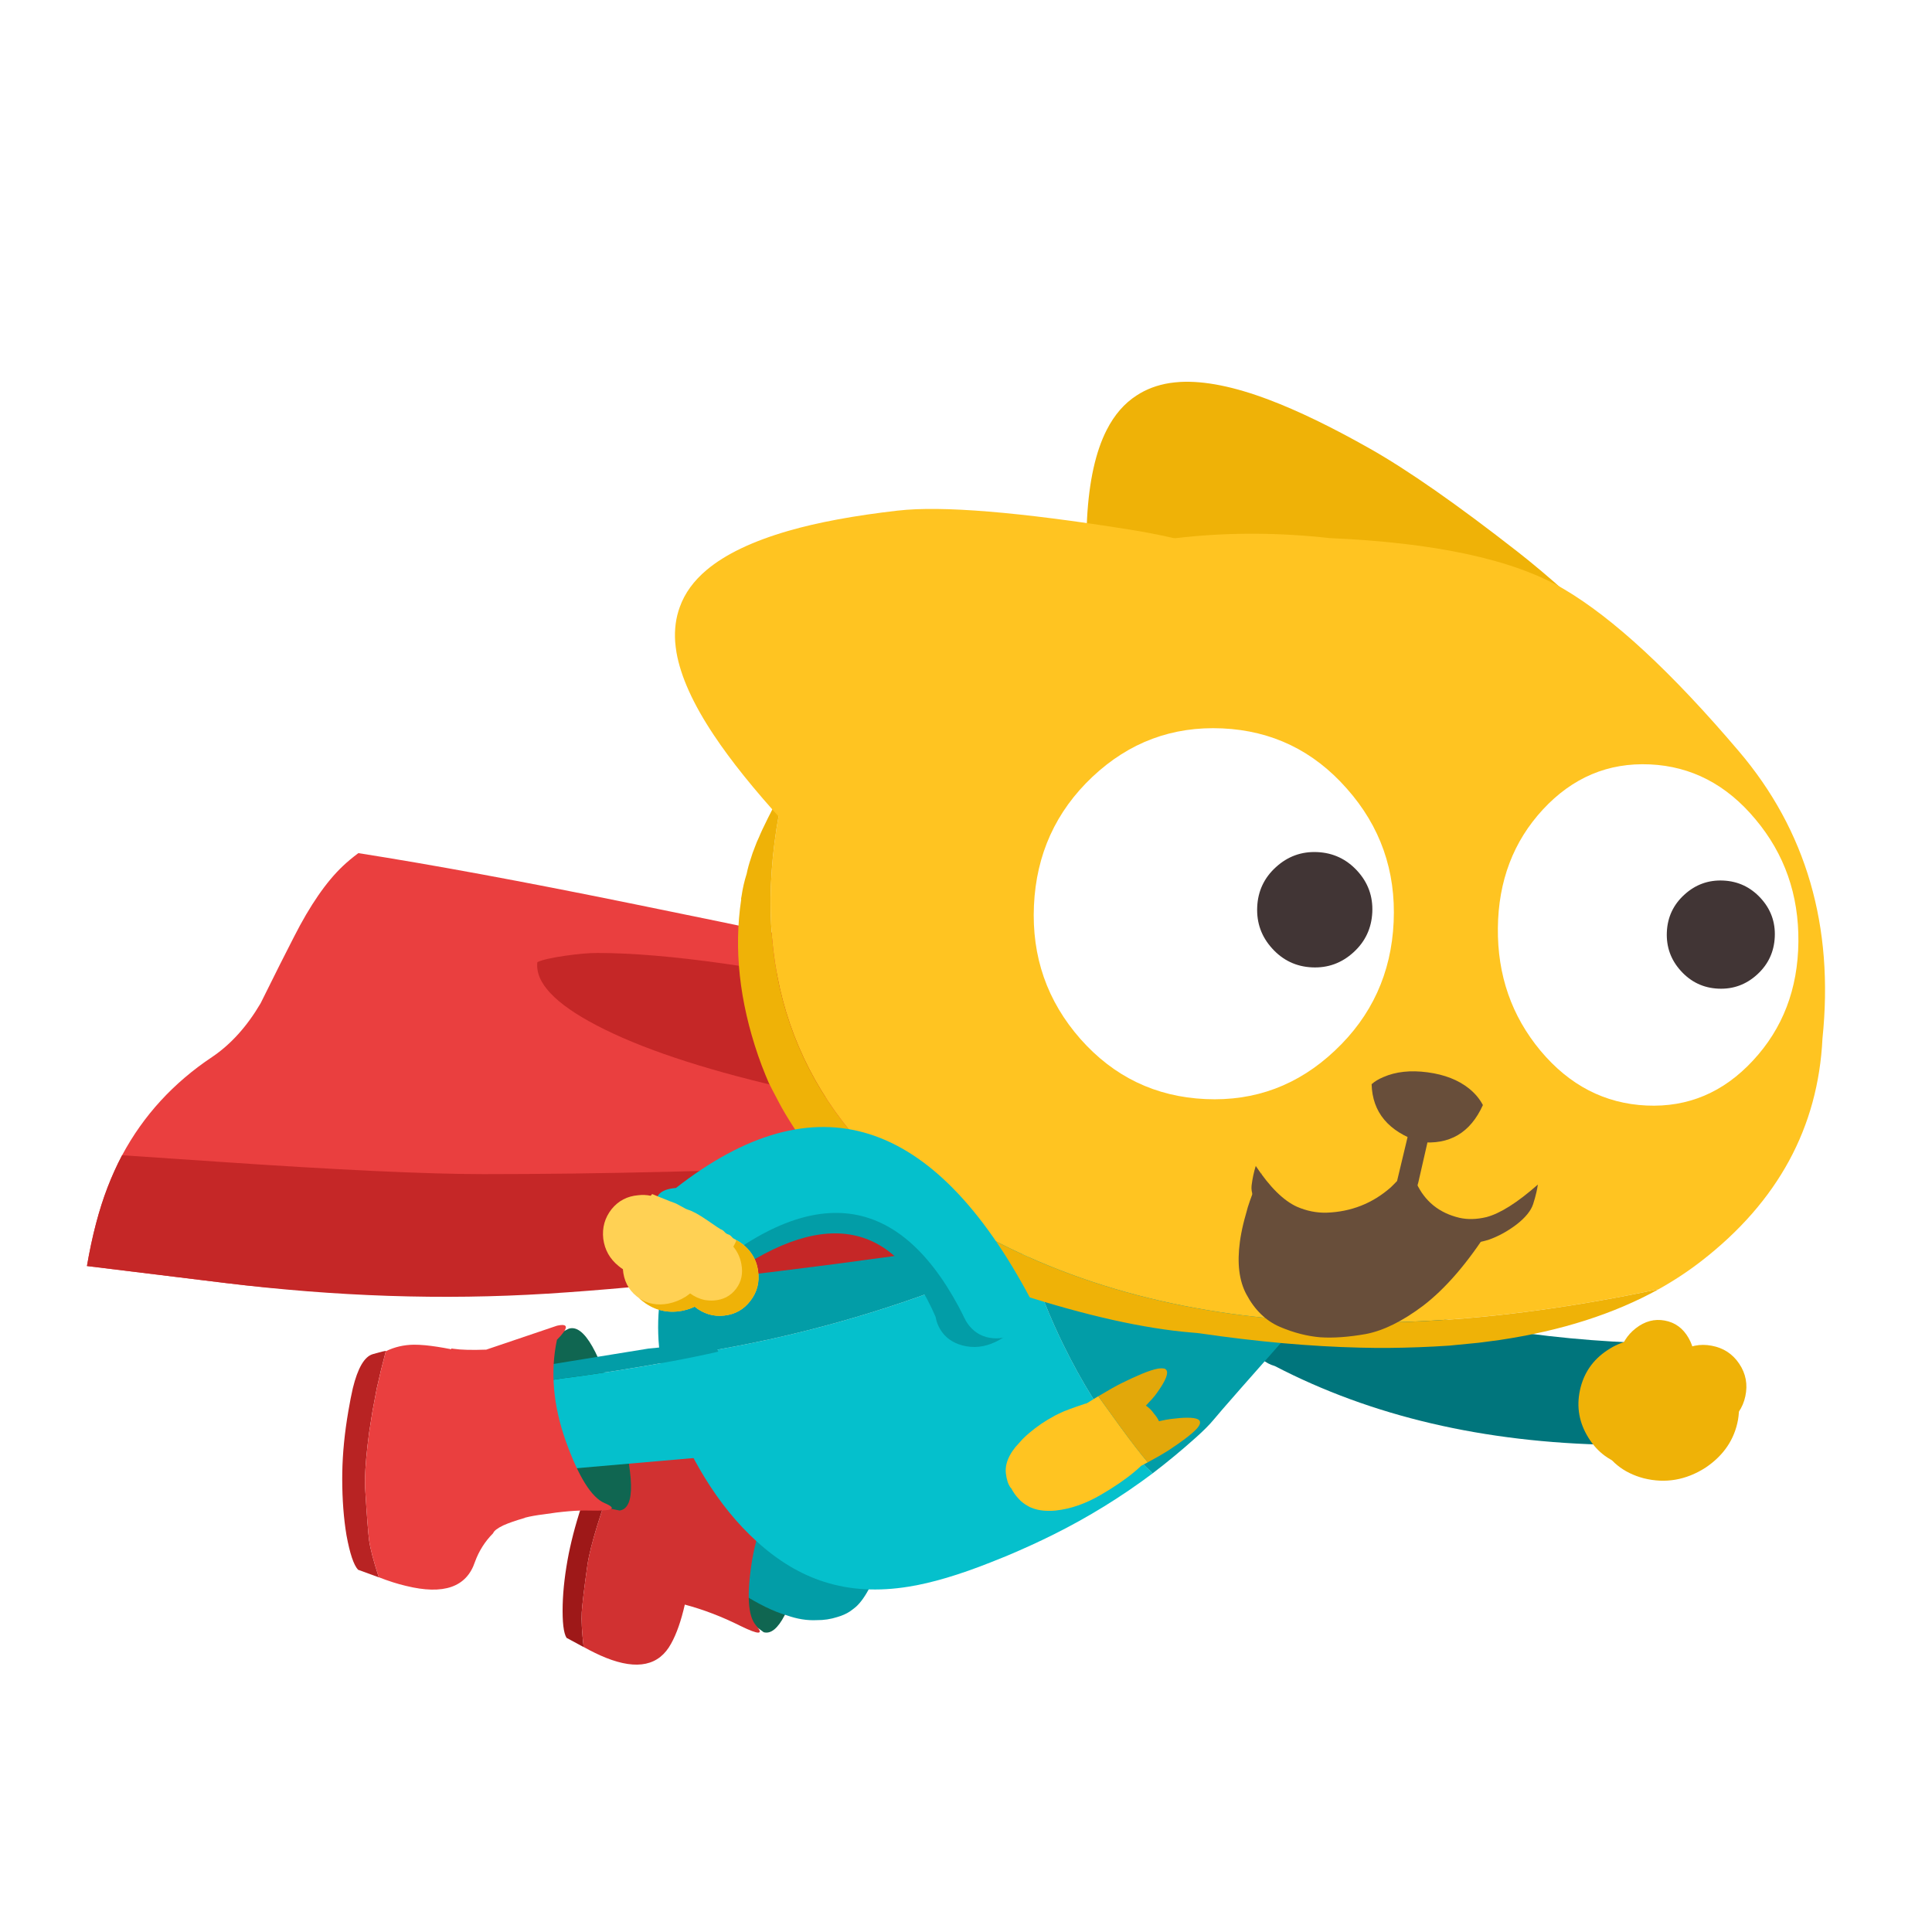 <svg fill="none" height="200" viewBox="0 0 200 200" width="200" xmlns="http://www.w3.org/2000/svg"><path d="m0 0h200v200h-200z" fill="#fff"/><path d="m83.14 151.73-5.47.243-3.059 13.705 4.446 3.288c1.459.411 2.879-2.306 4.262-8.151 1.402-5.884 1.343-8.912-.178-9.085z" fill="#106651"/><path d="m90.101 164.204c.729-1.461 1.18-2.858 1.352-4.189.144-.826.44-2.355.887-4.587.083-.49.183-1.006.301-1.547l-7.669-2.888c-.245.899-.348 1.519-.311 1.861.024.872-.013 1.581-.112 2.128-.092.779-.185 1.362-.28 1.749-.102.374-.343.797-.722 1.267s-.682.77-.908.899c-.214.123-.458.167-.73.134-.277-.016-.583-.038-.916-.069-.316-.056-1.599-.586-3.847-1.591l-.308 2.074c-.111.443-.238.966-.383 1.571-.082.299-.187.779-.316 1.437-.041.261-.085.571-.133.93-.082.41-.09.7-.025.868.054.206.297.423.727.651 1.796 1.153 3.375 1.925 4.735 2.315 1.072.383 2.107.549 3.105.499.731.008 1.444-.1 2.138-.323.502-.146.93-.336 1.286-.571.236-.167.446-.326.627-.478.503-.446 1.004-1.16 1.502-2.14z" fill="#029da7"/><path d="m58.651 169.55 1.751.947.016.003c-.18-1.576-.245-2.768-.196-3.577.047-.798.24-2.412.578-4.842.043-.305.101-.63.174-.973.254-1.191.669-2.662 1.244-4.414.217-.649.454-1.311.71-1.985.259-.686.53-1.38.814-2.082.46-1.102.961-2.241 1.503-3.415.115-.066-.299-.019-1.242.138-.818.15-1.637 1.148-2.457 2.992-.12.3-.249.615-.387.944-.149.384-.298.767-.447 1.15-.734 2.02-1.301 3.942-1.701 5.764-.046.215-.09.424-.134.628-.378 1.928-.588 3.701-.63 5.319-.042 1.776.092 2.91.402 3.403z" fill="#9e1818"/><path d="m60.415 170.495c.822.456 1.59.828 2.303 1.116 3.266 1.305 5.518.817 6.756-1.465.564-1.013 1.036-2.359 1.417-4.039 1.932.515 3.855 1.252 5.77 2.212 1.92.939 2.451.918 1.595-.062-.837-.965-.971-3.204-.402-6.718.578-3.5 1.983-6.644 4.215-9.431.868-.285.802-.445-.2-.481-5.282-.581-8.684-1.147-10.204-1.697-1.55-.568-2.79-.906-3.72-1.016-.932-.098-1.834 0-2.704.296-.542 1.175-1.043 2.313-1.502 3.415-.284.702-.556 1.396-.814 2.081-.256.675-.492 1.336-.709 1.986-.575 1.75-.99 3.221-1.244 4.412-.073.344-.131.668-.174.973-.339 2.43-.531 4.043-.578 4.841-.049.809.016 2.001.196 3.577z" fill="#d13131"/><path d="m166.841 149.569c3.154-3.376 3.915-6.904 2.283-10.583-11.833-.494-22.968-2.608-33.403-6.341-.452-.344-.959-.57-1.522-.68-1.11-.22-2.166.055-3.167.824-.987.755-1.618 1.77-1.892 3.047-.275 1.276-.124 2.464.452 3.562.576 1.057 1.371 1.729 2.386 2.018 10.01 5.202 21.631 7.92 34.863 8.153z" fill="#00757c"/><g fill="#efb207"><path d="m174.839 139.48c-.057-.028-.115-.048-.174-.061-.119-.026-.239-.048-.36-.066-1.747-.316-3.44-.047-5.081.806-1.728.865-2.953 2.139-3.674 3.822-.204.439-.346.884-.427 1.333-.298 1.346-.13 2.684.502 4.013.891 1.907 2.404 3.142 4.542 3.706 2.241.555 4.368.189 6.382-1.097 1.876-1.262 3-2.916 3.371-4.963.318-1.911-.1-3.606-1.253-5.087-1.003-1.238-2.279-2.04-3.828-2.406z"/><path d="m166.386 139.779c-1.508.998-2.451 2.376-2.83 4.133-.375 1.743-.082 3.384.879 4.924.954 1.539 2.295 2.511 4.023 2.916 1.764.413 3.427.126 4.987-.861 1.55-1.013 2.519-2.416 2.905-4.211.395-1.831.093-3.522-.906-5.07-1.02-1.522-2.418-2.463-4.194-2.824-1.74-.346-3.362-.015-4.864.993z"/><path d="m172.331 136.703c-1.056-.197-2.052.067-2.987.792-.915.706-1.504 1.665-1.765 2.879-.26 1.206-.116 2.309.432 3.308.559 1.025 1.363 1.651 2.412 1.878 1.068.215 2.075-.031 3.022-.737.95-.722 1.558-1.701 1.824-2.937.268-1.244.113-2.368-.465-3.374-.577-1.013-1.401-1.616-2.473-1.809z"/><path d="m180.677 144.539c.263-1.221.053-2.341-.631-3.362s-1.636-1.644-2.857-1.869c-1.205-.229-2.322 0-3.35.69-1.018.675-1.656 1.609-1.912 2.8-.255 1.184-.055 2.28.601 3.286.658 1.031 1.586 1.676 2.784 1.935 1.215.255 2.347.044 3.397-.633 1.051-.684 1.707-1.633 1.968-2.847z"/></g><path d="m106.629 130.753c-.12-.351-.237-.708-.352-1.071-8.377 3.88-17.103 6.836-26.18 8.869-3.344.744-6.773 1.368-10.289 1.871-.474.07-.957.139-1.447.208.123.926.298 1.855.526 2.788.22.893.486 1.788.798 2.686.803 2.332 1.89 4.614 3.262 6.848 1.588 2.594 3.386 4.801 5.394 6.621 2.208 2.01 4.537 3.404 6.988 4.18 2.647.85 5.566 1.014 8.758.494 2.399-.386 5.227-1.226 8.483-2.52.547-.213 1.082-.427 1.607-.644 1.729-.727 3.352-1.468 4.867-2.223 3.619-1.801 7.045-3.915 10.279-6.341-.887-.813-1.831-1.835-2.834-3.065-2.352-2.896-4.503-6.341-6.453-10.335-1.246-2.552-2.383-5.341-3.41-8.366z" fill="#05c0cc"/><path d="m144.798 116.783c.093-.671.151-1.301.174-1.889l-35.838-.271-3.379.102c-.997-.131-2.064-.16-3.2-.088-.427.005-.867.038-1.319.1-1.279.139-3.16.508-5.644 1.106l-7.568 1.82c-1.674.402-3.164.796-4.472 1.179-1.66.486-3.028.951-4.104 1.398-3.038 1.275-5.432 2.919-7.184 4.934-.883 1.033-1.625 2.185-2.224 3.456-.428.866-.782 1.796-1.062 2.788-.224.735-.401 1.48-.528 2.234-.142.803-.237 1.618-.284 2.446-.05.868-.048 1.75.005 2.646.037.627.1 1.257.188 1.888.49-.069.973-.138 1.447-.208 3.515-.503 6.944-1.127 10.288-1.871 9.076-2.032 17.802-4.989 26.178-8.868.115.363.232.72.352 1.071 1.027 3.024 2.164 5.813 3.41 8.365 1.95 3.994 4.101 7.439 6.453 10.335 1.003 1.23 1.947 2.251 2.833 3.064 1.539-1.174 3.033-2.411 4.483-3.712.789-.704 1.402-1.321 1.841-1.851.616-.759 3.728-4.304 9.337-10.637 5.611-6.326 8.884-12.838 9.818-19.537z" fill="#029da7"/><path d="m58.873 137.547-5.199 2.675 4.375 14.883 6.097 1.265c1.642-.244 1.568-3.557-.222-9.939-1.792-6.43-3.475-9.392-5.05-8.884z" fill="#106651"/><path d="m74.905 141.319c-.152-.543-.333-1.009-.545-1.396-2.791.647-6.326 1.307-10.604 1.982-.935.135-1.906.278-2.912.43-.407.059-.823.117-1.248.173-.456.06-.912.12-1.368.18-.296.052-.597.097-.9.137-1.277.168-2.514.334-3.711.498-1.801.225-3.51.428-5.125.61l5.756 8.528 22.207-1.93.414-.38c-1.24-5.687-1.895-8.631-1.964-8.832z" fill="#05c0cc"/><path d="m74.359 139.923c-.077-.213-.17-.424-.278-.632-.112-.239-2.417-.137-6.917.307l-19.467 3.157.794 1.177c1.615-.182 3.323-.385 5.124-.61 1.197-.164 2.434-.329 3.711-.498.304-.04.604-.085.9-.137.456-.06.912-.12 1.368-.18.426-.056.842-.114 1.248-.173 1.007-.152 1.978-.295 2.912-.43 4.278-.675 7.812-1.335 10.604-1.981z" fill="#029da7"/><path d="m39.94 139.875c.113-.086-.342.018-1.363.311-.856.258-1.54 1.432-2.053 3.524-.063.334-.138.688-.226 1.064-.082.436-.16.865-.234 1.287-.389 2.25-.599 4.381-.631 6.395-.004.234-.006.456-.006.665.003 2.129.151 4.067.442 5.814.349 1.894.748 3.082 1.197 3.564l2.13.78.018-.004c-.541-1.656-.875-2.92-1.001-3.791-.107-.851-.241-2.601-.403-5.25-.024-.327-.033-.688-.026-1.083.026-1.286.169-2.911.43-4.874.108-.725.224-1.464.349-2.217.141-.781.288-1.564.441-2.347.271-1.228.582-2.507.935-3.838z" fill="#b82323"/><path d="m61.04 156.374c2.404.062 2.919-.196 1.544-.775-1.347-.572-2.685-2.709-4.012-6.411-1.312-3.694-1.618-7.191-.917-10.492 1.232-1.251 1.23-1.737-.007-1.456l-7.311 2.474c-1.491.054-2.617.025-3.377-.087-.088-.011-.174-.023-.257-.037l.026.087c-1.035-.204-1.935-.343-2.701-.417-.443-.041-.84-.06-1.191-.058-1.043.015-2.009.241-2.898.678-.353 1.331-.664 2.61-.935 3.837-.153.784-.3 1.566-.441 2.347-.125.753-.241 1.492-.349 2.216-.261 1.964-.405 3.588-.43 4.874-.006.395.003.756.026 1.083.161 2.648.296 4.398.403 5.249.126.871.46 2.135 1.001 3.79 1.017.397 1.952.695 2.808.893 3.889.961 6.269.136 7.141-2.475.412-1.135 1.039-2.125 1.88-2.97.096-.254.448-.527 1.058-.818.535-.242 1.277-.5 2.226-.773l-.005-.017c.551-.145 1.227-.266 2.029-.362l-.236.032c2.048-.319 3.691-.456 4.929-.412z" fill="#ea3f3f"/><path d="m122.186 39.538c-.385.025-.756.063-1.111.116-1.279.204-2.412.629-3.401 1.276-1.278.819-2.316 2.015-3.115 3.588-1.143 2.248-1.818 5.299-2.027 9.152-.172 3.172-.068 6.746.312 10.721.484 4.956 1.447 10.891 2.889 17.803.794 3.765 1.768 7.993 2.924 12.685l58.87-12.968 4.181-.561c-10.1-11.227-18.292-19.297-24.577-24.21-6.284-4.913-11.402-8.485-15.353-10.717-3.95-2.232-7.423-3.912-10.418-5.042-3.6-1.361-6.658-1.976-9.174-1.844z" fill="#efb207"/><path d="m93.927 129.185v-29.546c-5.985-1.425-15.591-3.477-28.816-6.156-11.033-2.245-20.371-3.968-28.014-5.168-.602.449-1.137.895-1.604 1.338-1.714 1.62-3.401 4.063-5.06 7.33-.823 1.592-1.975 3.885-3.455 6.877-1.412 2.402-3.085 4.255-5.019 5.559-4.013 2.675-7.119 6.065-9.317 10.171-.558 1.059-1.058 2.164-1.502 3.315-.889 2.306-1.602 5.024-2.139 8.154 2.908.352 7.666.935 14.274 1.75 11.463 1.414 22.509 1.215 33.136-.597 9.311-1.588 21.816-2.596 37.517-3.027z" fill="#ea3f3f"/><path d="m93.927 121.032c-1.198-.143-2.384-.294-3.558-.453-14.919.645-28.35.967-40.293.967-5.841 0-15.077-.432-27.706-1.297-3.735-.259-6.978-.479-9.729-.659-.558 1.059-1.058 2.164-1.502 3.315-.889 2.306-1.602 5.024-2.139 8.154 2.907.351 7.665.935 14.274 1.75 11.463 1.414 22.583 1.785 33.362 1.112 10.794-.674 24.746-2.253 41.856-4.736zm0-17.79c-.306-.058-.615-.12-.926-.185-13.671-2.938-24.058-4.406-31.161-4.406-.891 0-2.002.096-3.332.288-1.426.206-2.386.425-2.88.659-.247 2.1 1.796 4.282 6.129 6.547 4.457 2.334 10.771 4.455 18.943 6.363 4.195.979 8.603 1.851 13.226 2.614z" fill="#c52727"/><path d="m83.253 121.945c-.058-.071-.122-.145-.193-.223-.135-.162-.274-.321-.416-.477.2.233.403.466.609.7zm25.238-63.228c-1.488.502-2.918 1.051-4.288 1.647-6.878 2.931-12.486 6.884-16.825 11.859-.235.247-.457.502-.666.764-.962 1.151-1.858 2.363-2.69 3.635-.114.11-.194.236-.241.376-.065.079-.119.154-.163.227-.75 1.133-1.538 2.483-2.362 4.048-3.805 16.374-.304 29.651 10.503 39.829 19.122 15.484 45.777 19.598 79.966 12.344 1.573-.878 3.049-1.853 4.428-2.924 7.892-6.13 12.061-13.802 12.508-23.017 1.206-11.623-1.678-21.533-8.652-29.732-6.967-8.198-13.025-13.806-18.175-16.825-5.149-3.02-13.215-4.768-24.199-5.245-10.248-1.135-19.963-.131-29.144 3.013z" fill="#ffc421"/><path d="m81.256 81.278c-1.47 2.785-2.366 4.584-2.688 5.397-.157.319-.298.655-.422 1.009-.168.406-.312.818-.433 1.233-.172.501-.311 1.011-.416 1.529-.245.77-.423 1.549-.534 2.339-.017.067-.03.134-.04.202-.009.04-.007.088.004.143-.769 5.125-.183 10.51 1.758 16.153.246.711.509 1.405.791 2.084.097.248.201.494.312.737.049.118.408.81 1.076 2.076.655 1.266 1.976 3.323 3.963 6.171.136.156.271.315.406.477.064.078.125.152.183.222l1.356 1.519c.466.497.946.984 1.44 1.461.014.001.03.019.049.053.013.015.033.029.059.044 4.461 4.245 10.219 7.51 17.274 9.796 7.034 2.271 13.026 3.612 17.974 4.022.176.008.348.023.517.044.101.011.195.022.283.033 5.945.87 11.49 1.365 16.634 1.486.963.024 1.922.034 2.879.03 2.186-.022 4.3-.102 6.341-.239.682-.071 1.371-.137 2.066-.201.299-.027.606-.057.92-.09.157-.02.317-.04.481-.059.593-.075 1.18-.153 1.761-.235 6.346-.945 11.837-2.7 16.473-5.265-34.188 7.254-60.843 3.139-79.964-12.343-10.807-10.179-14.308-23.455-10.502-39.828z" fill="#efb207"/><path d="m92.958 52.854c-4.511.517-8.292 1.217-11.341 2.099-3.704 1.071-6.521 2.417-8.453 4.038-1.351 1.133-2.282 2.415-2.792 3.846-.407 1.11-.567 2.312-.478 3.605.028.359.074.729.137 1.111.437 2.484 1.723 5.329 3.858 8.534 1.773 2.667 4.19 5.676 7.251 9.028 3.061 3.351 10.099 8.657 21.114 15.918 11.015 7.263 19.173 8.49 24.472 3.683l25.848-35.155c-12.284-8.002-24.162-12.915-35.636-14.739-11.467-1.829-19.46-2.485-23.98-1.966z" fill="#ffc421"/><path d="m170.798 79.13c-4.317-.198-8.008 1.358-11.075 4.667-3.061 3.31-4.616 7.403-4.664 12.28-.049 4.871 1.423 9.103 4.416 12.697 2.998 3.582 6.655 5.471 10.972 5.67 4.294.197 7.968-1.357 11.024-4.661 3.083-3.315 4.649-7.408 4.698-12.278.048-4.877-1.435-9.11-4.45-12.698-2.987-3.587-6.627-5.48-10.921-5.677z" fill="#fff"/><path d="m182.265 92.975c-1.049-1.143-2.341-1.75-3.878-1.821-1.537-.07-2.876.416-4.018 1.459-1.141 1.036-1.747 2.324-1.817 3.862-.071 1.551.415 2.897 1.458 4.041 1.042 1.149 2.331 1.759 3.868 1.829 1.536.071 2.879-.418 4.027-1.467 1.142-1.043 1.749-2.34 1.819-3.891.07-1.538-.416-2.875-1.459-4.012z" fill="#413535"/><path d="m157.384 115.144c-.077-.511-.181-.997-.311-1.458l-17.772-2.172c-.951.674-1.899 1.447-2.844 2.32-3.373 3.112-5.726 6.596-7.059 10.453-.161.443-.301.906-.42 1.39-.204.7-.367 1.374-.487 2.021-.055.286-.101.573-.139.861-.299 2.219-.077 4.024.666 5.416.866 1.63 2.027 2.759 3.482 3.385 1.419.602 2.807.96 4.166 1.075 1.345.091 2.91-.019 4.695-.331 1.819-.339 3.802-1.315 5.951-2.928 2.335-1.787 4.628-4.449 6.877-7.988.292-.488.575-.96.849-1.419.66-1.215 1.191-2.401 1.595-3.558.842-2.46 1.092-4.815.751-7.067z" fill="#684e3a"/><path d="m118.817 151.377c-.444-.53-.877-1.07-1.301-1.619-.795-1.025-2.067-2.764-3.819-5.219-.106.066-.216.132-.33.198-.272.169-.56.346-.863.533-.033.01-.065.021-.098.031-.011-.004-.036.001-.075.013-.015.012-.029.016-.039.012-.249.079-.526.173-.832.283-.571.201-.939.337-1.103.41-.066.02-.133.045-.201.073-.081.033-.157.067-.227.103-.095.037-.191.081-.291.134-.138.064-.278.133-.42.205-.015.012-.03.02-.043.024l-.023.018c-.924.486-1.795 1.077-2.614 1.773-.102.095-.202.182-.298.262-.034.031-.068.063-.102.094-.019.02-.114.113-.287.279-.165.177-.426.468-.784.874-.021.027-.036.053-.043.076l-.028.03-.192.259c-.047.07-.095.145-.145.223l-.004.012c-.426.712-.602 1.395-.528 2.048s.235 1.149.484 1.489c.008.012.016.023.024.035.01.003.021.007.031.011.236.448.512.832.826 1.151.05.061.106.12.169.177.144.129.298.248.46.357.047.034.101.066.161.096.029.019.053.036.071.051.021.007.037.013.047.016.047.034.096.065.146.091.573.279 1.234.42 1.983.421.244.007.499-.003.766-.032 1.555-.168 3.12-.716 4.695-1.644 1.363-.793 2.511-1.579 3.442-2.358.254-.21.488-.419.702-.629.242-.124.469-.244.683-.361z" fill="#ffc421"/><path d="m120.035 141.658c-.06.005-.122.014-.184.026-.424.078-.983.261-1.677.549-.57.235-1.262.554-2.076.956-.515.251-1.316.701-2.402 1.352 1.751 2.454 3.024 4.194 3.818 5.219.424.549.858 1.089 1.302 1.619.942-.509 1.63-.904 2.064-1.183.736-.482 1.346-.908 1.833-1.277.581-.441.997-.809 1.248-1.104.039-.047.072-.092.098-.135.11-.153.166-.286.168-.398.013-.144-.054-.259-.2-.345-.218-.12-.596-.178-1.135-.176-.446.001-1.023.046-1.732.137-.29.038-.683.113-1.182.225-.125-.274-.304-.542-.539-.803-.211-.317-.483-.587-.818-.809.517-.536.877-.945 1.079-1.228.392-.542.677-.99.855-1.346.212-.422.295-.741.25-.957-.031-.15-.12-.251-.267-.303-.142-.032-.309-.038-.503-.019z" fill="#e2a80a"/><path d="m126.535 75.403c-5.166-.237-9.649 1.435-13.449 5.016-3.794 3.582-5.811 8.022-6.052 13.321-.241 5.293 1.365 9.899 4.816 13.82 3.46 3.907 7.772 5.979 12.939 6.216 5.14.235 9.602-1.434 13.389-5.009 3.82-3.587 5.851-8.027 6.092-13.32.241-5.299-1.378-9.906-4.857-13.821-3.446-3.913-7.738-5.988-12.878-6.223z" fill="#fff"/><path d="m140.504 90.15c-1.119-1.219-2.497-1.867-4.136-1.942-1.639-.075-3.067.444-4.284 1.556-1.218 1.105-1.864 2.478-1.938 4.118-.076 1.653.442 3.09 1.554 4.309 1.111 1.226 2.486 1.876 4.125 1.951 1.639.076 3.07-.446 4.295-1.565 1.218-1.112 1.864-2.495 1.94-4.149.074-1.64-.444-3.066-1.556-4.278z" fill="#413535"/><path d="m156.242 126.178c3.871-1.574 6.136-2.94 6.797-4.098.063-.077.113-.156.15-.236.007-.027.024-.06.049-.099.257-.518.414-1.048.47-1.591 0-.098-.2-.638-.599-1.62-.39-.966-1.224-2.171-2.501-3.614s-3.031-3.009-5.262-4.7c-2.217-1.689-3.356-2.89-3.417-3.601-.109-.691-.828-1.007-2.158-.948-1.316.061-2.743.27-4.281.627-3.058.745-6.277 2.796-9.659 6.151-2.442 2.43-4.04 4.635-4.793 6.613-.227.607-.375 1.202-.443 1.785.005.128-.001.247-.018.358-.021.66.055 1.269.229 1.827.003.085.022.165.056.24.568 1.509 1.92 2.715 4.055 3.618 3.033 1.297 6.914.034 11.644-3.787 2.595 3.638 5.822 4.663 9.681 3.075z" fill="#ffc421"/><g fill="#684e3a"><path d="m146.349 121.725-1.636 2.94c.173.286.358.563.555.831 1.426 1.918 3.154 2.997 5.185 3.238 1.112.13 2.32.002 3.624-.384 1.019-.357 1.992-.888 2.92-1.595.917-.715 1.488-1.418 1.713-2.11.135-.417.248-.822.337-1.215.063-.277.114-.545.152-.804-2.123 1.87-3.9 2.993-5.331 3.37-1.013.241-1.945.264-2.798.068-2.088-.498-3.571-1.698-4.451-3.6-.093-.219-.183-.466-.27-.739z"/><path d="m146.855 113.698c-.161.14-.297.454-.408.941l-1.823 7.618c-.232.246-.453.468-.661.667-1.884 1.652-4.097 2.523-6.638 2.612-1.032.026-2.049-.177-3.052-.609-1.399-.631-2.825-2.04-4.278-4.228-.201.646-.345 1.324-.432 2.033-.078.702.217 1.482.886 2.338.675.857 1.496 1.548 2.464 2.074 1.26.615 2.533.965 3.818 1.053 2.668.174 5.436-.763 8.303-2.809 1.031-1.244 1.627-2.238 1.789-2.982l1.592-6.964c.144-.931.199-1.474.166-1.627-.263-1.577-.839-1.617-1.726-.117z"/><path d="m143.194 111.503c-.495.21-.897.454-1.205.733.08 2.917 1.755 4.912 5.024 5.984 3.033.323 5.199-.952 6.497-3.826-.345-.649-.823-1.219-1.436-1.71-1.106-.886-2.54-1.446-4.301-1.68-1.76-.234-3.287-.068-4.579.499z"/></g><path d="m105.469 133.505c-.422-.934-1.135-1.577-2.139-1.931-8.152-13.952-18.723-16.687-31.712-8.202-3.916 2.078-2.985 5.229 2.791 9.452 10.555-7.878 18.037-6.709 22.448 3.508.052.329.157.656.313.979.083.17.176.332.279.486.495.727 1.218 1.22 2.169 1.478 1.136.303 2.274.186 3.415-.351 1.14-.53 1.939-1.319 2.399-2.366.484-1.055.496-2.073.037-3.053z" fill="#029da7"/><path d="m99.831 136.414 6.849-1.959c-10.047-18.921-22.282-22.747-36.705-11.478-3.577.301-2.505 3.214 3.215 8.74 11.478-9.555 20.358-7.989 26.642 4.697z" fill="#05c0cc"/><path d="m100.393 137.311c.62.726 1.412 1.132 2.376 1.218.961.092 1.807-.163 2.535-.768.736-.602 1.143-1.375 1.222-2.319s-.191-1.779-.811-2.506c-.62-.726-1.412-1.132-2.375-1.218-.964-.086-1.814.173-2.549.775-.729.604-1.132 1.375-1.209 2.312-.079.944.191 1.779.811 2.506z" fill="#05c0cc"/><path d="m66.061 123.731c-1.132.094-2.048.574-2.75 1.442-.701.891-.988 1.91-.862 3.059.148 1.148.677 2.09 1.587 2.827.141.121.289.229.445.325.089 1.175.559 2.108 1.409 2.797.09.07.174.135.252.194.1.087.2.17.302.251 1.111.904 2.364 1.281 3.761 1.132.622-.078 1.192-.241 1.709-.488.916.738 1.934 1.044 3.053.918 1.133-.122 2.04-.635 2.722-1.538.687-.894.951-1.909.792-3.045-.087-.684-.315-1.295-.685-1.833-.231-.338-.52-.648-.866-.929-.22-.18-.447-.333-.681-.458-.003.007-.009.013-.016.017l-.104-.096c-.135-.039-.261-.126-.376-.261-.115-.136-.24-.223-.376-.261-.135-.039-.264-.127-.386-.265-.122-.137-.25-.225-.386-.264-.047-.013-.505-.32-1.373-.92-.875-.602-1.542-.969-2.002-1.101-.135-.039-.379-.16-.731-.363-.352-.203-.596-.324-.731-.363s-.586-.216-1.353-.53c-.378-.155-.679-.278-.905-.369-.028.037-.057.072-.086.107-.023.03-.044.053-.064.07-.414-.089-.848-.108-1.302-.055z" fill="#ffd154"/><path d="m75.914 129.057c.435.527.713 1.13.834 1.809.183.975-.002 1.827-.553 2.555-.562.739-1.332 1.141-2.309 1.206-.32.018-.637 0-.951-.053-.531-.116-1.029-.343-1.496-.681-.153.124-.306.238-.46.34-.544.342-1.135.58-1.773.712-1.162.223-2.183.033-3.065-.571.1.087.2.171.302.252 1.111.903 2.365 1.281 3.761 1.132.622-.078 1.192-.241 1.709-.488.916.738 1.934 1.044 3.054.918 1.133-.122 2.04-.635 2.722-1.538.687-.894.951-1.909.792-3.046-.087-.683-.315-1.294-.685-1.832-.231-.339-.52-.648-.866-.929-.219-.18-.447-.333-.681-.459-.003.008-.009.014-.016.017-.088.225-.195.444-.319.656z" fill="#efb207"/></svg>